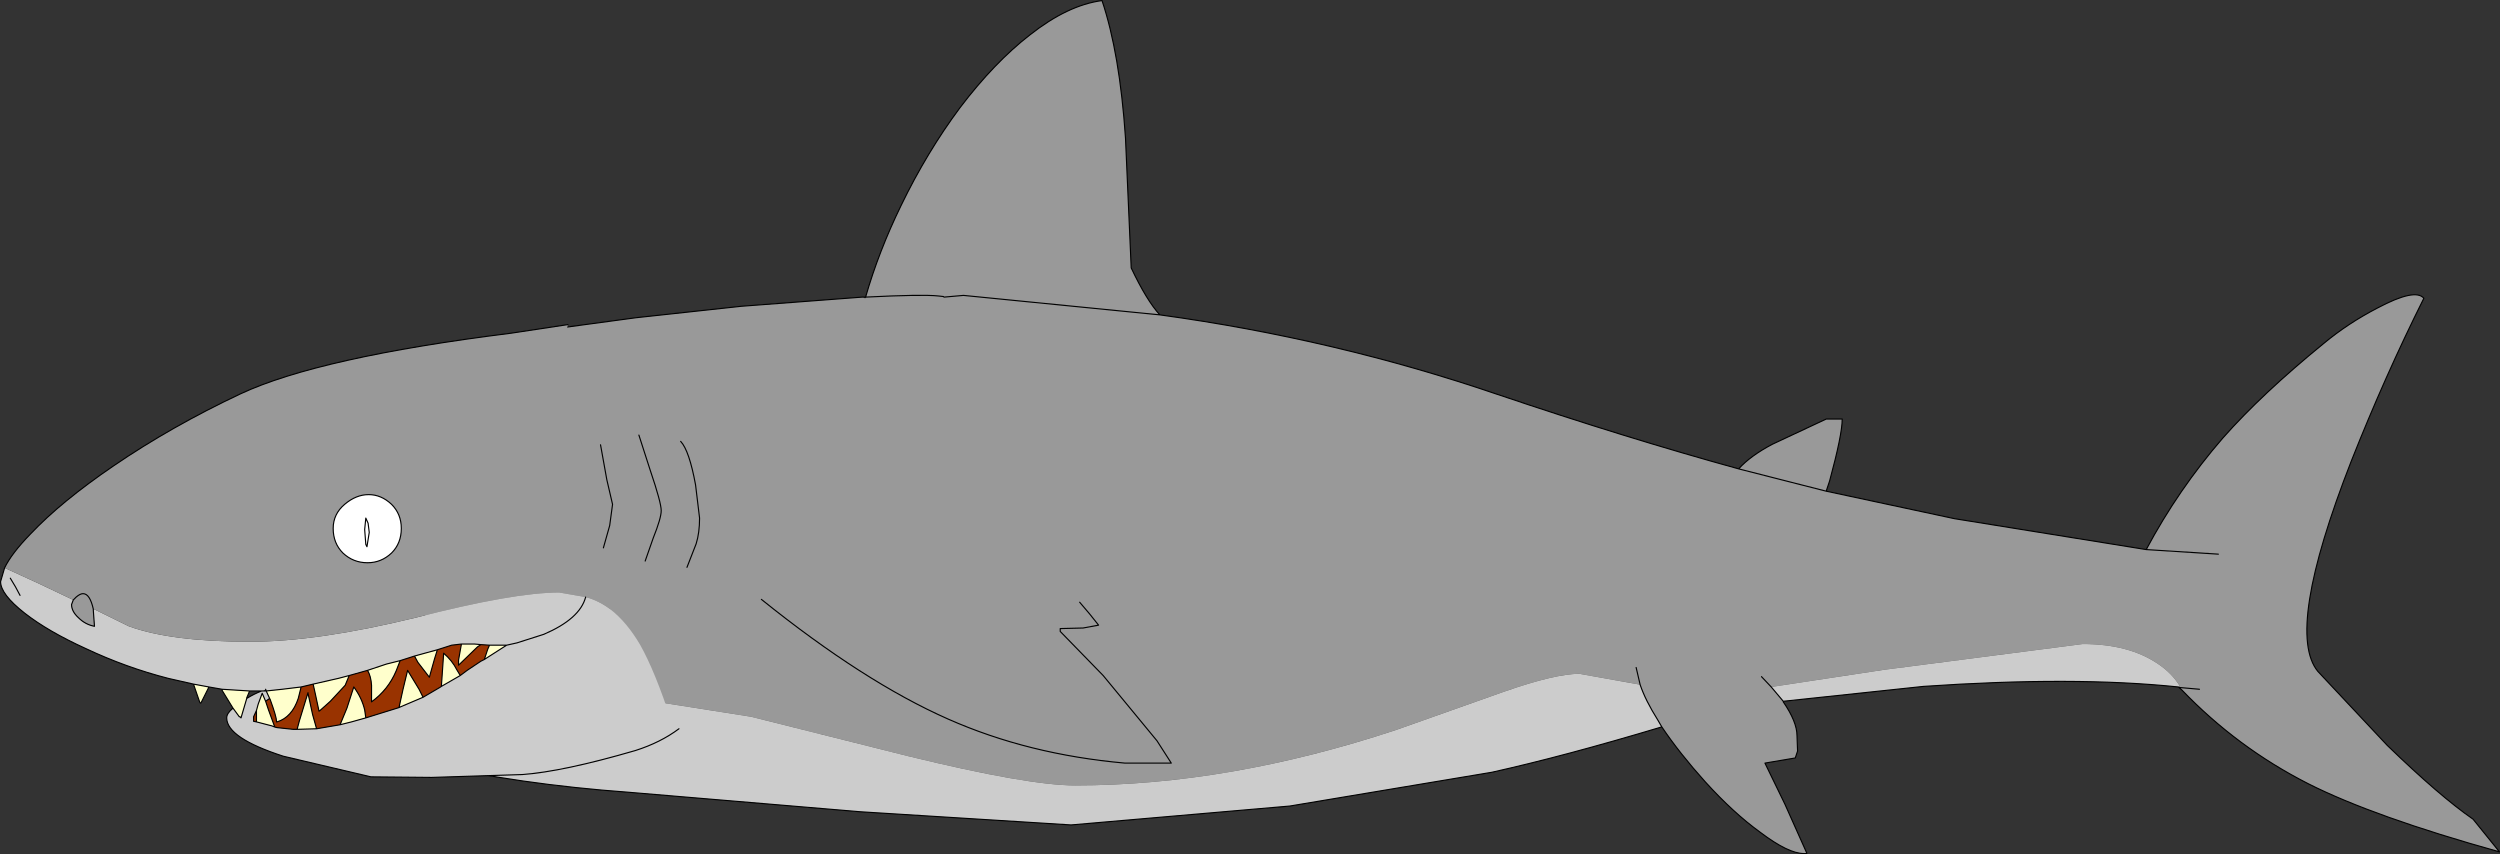 <?xml version="1.0" encoding="UTF-8" standalone="no"?>
<svg xmlns:xlink="http://www.w3.org/1999/xlink" height="74.6px" width="218.35px" xmlns="http://www.w3.org/2000/svg">
  <rect width="100%" height="100%" fill="#333333" stroke="none"/>
  <g transform="matrix(1.0, 0.0, 0.0, 1.0, 81.05, 42.05)">
    <path d="M-5.45 -16.1 Q-4.3 -20.1 -2.35 -24.1 -0.1 -28.75 2.8 -32.65 5.8 -36.6 8.9 -39.0 12.2 -41.6 15.2 -42.0 16.75 -37.4 17.25 -30.0 L17.75 -18.65 Q19.1 -15.8 20.25 -14.55 35.55 -12.45 49.75 -7.6 61.0 -3.8 70.8 -1.1 71.85 -2.25 73.75 -3.25 L78.45 -5.45 79.85 -5.45 Q79.85 -4.1 78.75 -0.05 L78.45 0.85 89.65 3.25 106.4 5.95 Q109.2 0.7 113.1 -3.8 116.5 -7.65 121.9 -12.05 124.0 -13.8 126.6 -15.15 129.9 -16.9 130.65 -16.0 127.25 -9.2 124.3 -1.75 118.5 13.1 121.4 16.6 L127.45 23.05 Q132.05 27.5 134.95 29.5 L137.25 32.35 Q126.3 29.3 120.55 26.4 114.35 23.25 109.5 18.2 L109.2 17.95 109.35 17.9 Q108.65 16.75 107.45 15.95 104.9 14.2 100.85 14.2 L83.5 16.45 73.65 17.95 72.8 17.05 73.65 17.95 74.7 19.2 74.7 19.25 Q75.9 21.0 75.9 22.2 L75.95 23.55 75.75 24.15 73.1 24.6 74.85 28.2 76.75 32.45 76.5 32.5 Q75.15 32.5 72.7 30.65 70.35 28.95 67.9 26.25 65.65 23.75 64.1 21.45 L63.75 20.85 Q62.65 19.1 62.2 17.75 L56.9 16.8 Q54.8 16.8 50.35 18.35 L40.9 21.7 Q26.25 26.55 12.85 26.55 8.75 26.55 -1.7 24.0 L-15.45 20.55 -28.15 18.55 -43.9 16.8 -43.95 16.8 -43.95 -11.45 -38.45 -12.55 -25.5 -14.3 -16.3 -15.3 -5.75 -16.1 -5.5 -16.05 -5.45 -16.1 Q-0.5 -16.35 0.9 -16.2 L1.35 -16.15 1.4 -16.1 3.1 -16.25 20.25 -14.55 3.1 -16.25 1.4 -16.1 1.35 -16.15 0.9 -16.2 Q-0.5 -16.35 -5.45 -16.1 M-24.7 6.95 L-24.0 4.95 Q-23.3 3.2 -23.3 2.55 -23.3 1.85 -24.25 -0.95 L-25.25 -4.05 -24.25 -0.95 Q-23.3 1.85 -23.3 2.55 -23.3 3.2 -24.0 4.95 L-24.7 6.95 M-28.35 5.8 L-27.8 3.85 -27.55 2.0 -28.05 -0.15 -28.6 -3.2 -28.05 -0.15 -27.55 2.0 -27.8 3.85 -28.35 5.8 M-21.05 7.5 L-20.25 5.45 Q-19.95 4.5 -19.95 3.2 L-20.3 0.3 Q-20.85 -2.7 -21.6 -3.5 -20.85 -2.7 -20.3 0.3 L-19.95 3.2 Q-19.95 4.5 -20.25 5.45 L-21.05 7.5 M61.85 16.25 L62.2 17.75 61.85 16.25 M112.7 6.35 L106.4 5.95 112.7 6.35 M111.05 18.15 L109.35 18.0 109.2 17.95 109.35 18.0 111.05 18.15 M78.45 0.85 L70.8 -1.1 78.45 0.85 M13.25 10.55 L14.1 11.55 14.9 12.55 13.55 12.8 11.55 12.85 11.55 13.1 15.3 16.95 20.0 22.65 21.25 24.6 17.2 24.6 Q8.75 23.85 1.75 20.75 -5.6 17.5 -14.55 10.3 -5.6 17.5 1.75 20.75 8.75 23.85 17.2 24.6 L21.25 24.6 20.0 22.65 15.3 16.95 11.55 13.1 11.55 12.85 13.55 12.8 14.9 12.55 14.1 11.55 13.25 10.55" fill="#999999" fill-rule="evenodd" stroke="none"/>
    <path d="M109.2 17.95 Q100.1 17.0 86.95 17.9 L74.7 19.2 73.65 17.95 83.5 16.45 100.85 14.2 Q104.9 14.2 107.45 15.95 108.65 16.75 109.35 17.9 L109.2 17.95 M64.1 21.45 L64.05 21.45 Q55.55 24.0 49.25 25.4 L31.6 28.35 12.5 30.0 -5.9 28.85 -26.1 27.15 Q-35.75 26.45 -43.9 24.6 L-43.95 24.6 -43.95 16.8 -43.9 16.8 -28.15 18.55 -15.45 20.55 -1.7 24.0 Q8.75 26.55 12.85 26.55 26.25 26.55 40.9 21.7 L50.35 18.35 Q54.8 16.8 56.9 16.8 L62.2 17.75 Q62.65 19.1 63.75 20.85 L64.1 21.45" fill="#cccccc" fill-rule="evenodd" stroke="none"/>
    <path d="M-5.45 -16.1 Q-4.3 -20.1 -2.35 -24.1 -0.1 -28.75 2.8 -32.65 5.8 -36.6 8.9 -39.0 12.2 -41.6 15.2 -42.0 16.75 -37.4 17.25 -30.0 L17.75 -18.65 Q19.1 -15.8 20.25 -14.55 35.55 -12.45 49.75 -7.6 61.0 -3.8 70.8 -1.1 71.85 -2.25 73.75 -3.25 L78.45 -5.45 79.85 -5.45 Q79.85 -4.1 78.75 -0.05 L78.45 0.85 89.65 3.25 106.4 5.95 Q109.2 0.7 113.1 -3.8 116.5 -7.65 121.9 -12.05 124.0 -13.8 126.6 -15.15 129.9 -16.9 130.65 -16.0 127.25 -9.2 124.3 -1.75 118.5 13.1 121.4 16.6 L127.45 23.05 Q132.05 27.5 134.95 29.5 L137.25 32.35 Q126.3 29.3 120.55 26.4 114.35 23.25 109.5 18.2 L109.2 17.95 Q100.1 17.0 86.95 17.9 L74.7 19.2 74.7 19.25 Q75.9 21.0 75.9 22.2 L75.95 23.55 75.75 24.15 73.1 24.6 74.85 28.2 76.75 32.45 76.75 32.5 76.5 32.5 Q75.15 32.5 72.7 30.65 70.35 28.95 67.9 26.25 65.65 23.75 64.1 21.45 L64.05 21.45 Q55.55 24.0 49.25 25.4 L31.6 28.35 12.5 30.0 -5.9 28.85 -26.1 27.15 Q-35.75 26.45 -43.9 24.6 L-43.95 24.6 M-43.95 -11.45 L-38.45 -12.55 -25.5 -14.3 -16.3 -15.3 -5.75 -16.1 -5.45 -16.1 Q-0.5 -16.35 0.9 -16.2 L1.35 -16.15 1.4 -16.1 3.1 -16.25 20.25 -14.55 M-28.6 -3.2 L-28.05 -0.15 -27.55 2.0 -27.8 3.85 -28.35 5.8 M-25.25 -4.05 L-24.25 -0.95 Q-23.3 1.85 -23.3 2.55 -23.3 3.2 -24.0 4.95 L-24.7 6.95 M-5.45 -16.1 L-5.5 -16.05 M62.2 17.75 L61.85 16.25 M-21.6 -3.5 Q-20.85 -2.7 -20.3 0.3 L-19.95 3.2 Q-19.95 4.5 -20.25 5.45 L-21.05 7.5 M109.2 17.95 L109.35 18.0 111.05 18.15 M106.4 5.95 L112.7 6.35 M62.2 17.75 Q62.65 19.1 63.75 20.85 L64.1 21.45 M73.65 17.95 L72.8 17.05 M74.7 19.2 L73.65 17.95 M-14.55 10.3 Q-5.6 17.5 1.75 20.75 8.75 23.85 17.2 24.6 L21.25 24.6 20.0 22.65 15.3 16.95 11.55 13.1 11.55 12.85 13.55 12.8 14.9 12.55 14.1 11.55 13.25 10.55 M70.8 -1.1 L78.45 0.85" fill="none" stroke="#000000" stroke-linecap="round" stroke-linejoin="round" stroke-width="0.1"/>
    <path d="M-80.65 7.55 Q-77.65 8.9 -74.65 10.35 L-74.8 10.75 Q-74.8 11.35 -74.2 11.9 -73.6 12.5 -72.8 12.65 L-72.9 11.25 -72.85 11.15 -69.8 12.65 Q-66.1 14.0 -59.2 14.0 -53.35 14.0 -44.75 11.9 -36.2 9.7 -32.2 9.7 L-29.9 10.1 Q-28.75 10.4 -27.7 11.2 -26.3 12.3 -25.15 14.25 -23.8 16.65 -22.4 21.0 L-21.75 21.6 Q-23.35 22.8 -25.55 23.5 -31.9 25.35 -35.45 25.6 L-43.35 25.85 -48.65 25.8 -56.3 24.0 Q-61.25 22.4 -61.25 20.65 -61.25 20.25 -60.7 19.8 L-60.15 20.55 -60.1 20.55 -60.0 20.65 -59.5 18.95 Q-58.85 18.55 -58.2 18.3 L-58.75 18.3 -59.25 18.3 -61.65 18.15 -62.8 17.95 -64.15 17.7 -66.35 17.2 Q-70.05 16.25 -73.55 14.6 -76.85 13.1 -78.9 11.5 -81.0 9.85 -81.0 8.75 L-80.65 7.55 M-36.8 14.3 L-37.4 14.3 -38.3 14.3 -39.05 14.25 -39.6 14.2 -40.75 14.2 -41.6 14.3 -42.85 14.7 -44.85 15.25 -46.1 15.65 -47.3 15.95 -48.95 16.5 -50.55 16.95 -51.5 17.2 -53.7 17.7 -54.75 17.95 -56.4 18.15 -57.8 18.3 -57.85 18.15 -58.05 18.3 -57.8 18.3 -57.5 18.95 -57.85 19.2 -58.15 18.5 -58.5 19.45 -58.65 20.0 -58.9 20.55 -58.9 20.95 -58.65 21.0 -57.3 21.35 -57.05 21.45 -56.85 21.5 -55.45 21.65 -55.1 21.65 -53.4 21.6 -51.35 21.25 -50.35 21.0 -49.1 20.65 -46.2 19.75 -46.1 19.7 -44.1 18.85 -42.65 18.0 -42.5 17.9 -40.85 16.95 -40.25 16.5 -39.05 15.7 -38.75 15.55 -36.8 14.3 -35.9 14.1 -33.55 13.35 Q-30.4 12.0 -29.9 10.1 -30.4 12.0 -33.55 13.35 L-35.9 14.1 -36.8 14.3 M-58.2 18.3 L-58.05 18.3 -58.2 18.3 M-79.3 9.95 L-79.7 9.2 -80.15 8.45 -79.7 9.2 -79.3 9.95" fill="#cccccc" fill-rule="evenodd" stroke="none"/>
    <path d="M-80.65 7.55 Q-80.05 6.3 -78.4 4.6 -75.7 1.75 -71.15 -1.35 -66.1 -4.8 -60.05 -7.65 -53.2 -10.85 -36.4 -12.95 L-31.45 -13.7 Q-33.65 -4.4 -29.3 7.25 L-27.7 11.2 Q-28.75 10.4 -29.9 10.1 L-32.2 9.7 Q-36.2 9.7 -44.75 11.9 -53.35 14.0 -59.2 14.0 -66.1 14.0 -69.8 12.65 L-72.85 11.15 -72.9 11.25 -72.8 12.65 Q-73.6 12.5 -74.2 11.9 -74.8 11.35 -74.8 10.75 L-74.65 10.35 Q-77.65 8.9 -80.65 7.55 M-72.9 11.25 L-72.9 11.15 Q-73.2 9.8 -73.8 9.8 -74.05 9.8 -74.4 10.1 L-74.65 10.35 -74.4 10.1 Q-74.05 9.8 -73.8 9.8 -73.2 9.8 -72.9 11.15 L-72.9 11.25" fill="#999999" fill-rule="evenodd" stroke="none"/>
    <path d="M-38.3 14.3 L-37.4 14.3 -36.8 14.3 -38.75 15.55 -38.45 14.65 -38.3 14.3 M-40.75 14.2 L-39.6 14.2 -39.05 14.25 -39.35 14.45 -41.0 16.05 -41.0 15.6 -40.75 14.2 M-42.85 14.7 L-43.1 15.5 -43.55 17.1 -44.55 15.8 -44.85 15.25 -42.85 14.7 M-46.1 15.65 L-46.45 16.55 Q-47.15 18.2 -48.6 19.25 L-48.6 17.8 Q-48.65 17.0 -48.95 16.5 L-47.3 15.95 -46.1 15.65 M-50.55 16.95 L-50.9 17.8 -52.2 19.2 -53.15 20.05 -53.2 20.0 -53.5 18.6 -53.7 17.7 -51.5 17.2 -50.55 16.95 M-54.75 17.95 L-55.0 18.95 Q-55.55 20.6 -56.85 21.0 L-56.9 20.95 Q-56.9 20.55 -57.45 19.05 L-57.5 18.95 -57.8 18.3 -56.4 18.15 -54.75 17.95 M-57.85 19.2 L-57.6 19.95 -57.05 21.45 -57.3 21.35 -58.65 21.0 -58.65 20.9 -58.65 20.3 -58.65 20.0 -58.5 19.45 -58.15 18.5 -57.85 19.2 M-55.1 21.65 L-54.9 20.9 -54.15 18.45 -54.15 18.5 -53.75 20.35 -53.4 21.6 -55.1 21.65 M-51.35 21.25 L-50.75 19.8 -50.2 18.1 -50.15 17.95 Q-49.45 18.9 -49.2 19.95 L-49.1 20.65 -50.35 21.0 -51.35 21.25 M-46.2 19.75 L-45.85 18.15 -45.45 16.5 -44.45 18.15 -44.1 18.85 -46.1 19.7 -46.2 19.75 M-42.5 17.9 L-42.3 15.0 Q-41.55 15.65 -41.15 16.45 L-40.85 16.95 -42.5 17.9 M-60.7 19.8 L-61.65 18.25 -61.65 18.15 -59.25 18.3 -59.5 18.9 -59.5 18.95 -60.0 20.65 -60.1 20.55 -60.15 20.55 -60.7 19.8 M-62.8 17.95 L-63.5 19.35 -63.55 19.35 -63.6 19.3 -64.1 17.85 -64.15 17.7 -62.8 17.95" fill="#ffffcc" fill-rule="evenodd" stroke="none"/>
    <path d="M-39.05 14.25 L-38.3 14.3 -38.45 14.65 -38.75 15.55 -39.05 15.7 -40.25 16.5 -40.85 16.95 -41.15 16.45 Q-41.55 15.65 -42.3 15.0 L-42.5 17.9 -42.65 18.0 -44.1 18.85 -44.45 18.15 -45.45 16.5 -45.85 18.15 -46.2 19.75 -49.1 20.65 -49.2 19.95 Q-49.45 18.9 -50.15 17.95 L-50.2 18.1 -50.75 19.8 -51.35 21.25 -53.4 21.6 -53.75 20.35 -54.15 18.5 -54.15 18.45 -54.9 20.9 -55.1 21.65 -55.45 21.65 -56.85 21.5 -57.05 21.45 -57.6 19.95 -57.85 19.2 -57.5 18.95 -57.45 19.05 Q-56.9 20.55 -56.9 20.95 L-56.9 21.0 -56.85 21.0 Q-55.55 20.6 -55.0 18.95 L-54.75 17.95 -53.7 17.7 -53.5 18.6 -53.2 20.0 -53.2 20.05 -53.15 20.05 -52.2 19.2 -50.9 17.8 -50.55 16.95 -48.95 16.5 Q-48.65 17.0 -48.6 17.8 L-48.6 19.25 Q-47.15 18.2 -46.45 16.55 L-46.1 15.65 -44.85 15.25 -44.55 15.8 -43.55 17.1 -43.1 15.5 -42.85 14.7 -41.6 14.3 -40.75 14.2 -41.0 15.6 -41.0 16.05 -39.35 14.45 -39.05 14.25 M-58.65 21.0 L-58.9 20.95 -58.9 20.55 -58.65 20.0 -58.65 20.3 -58.65 20.9 -58.65 21.0" fill="#993300" fill-rule="evenodd" stroke="none"/>
    <path d="M-31.45 -13.7 L-36.4 -12.95 Q-53.2 -10.85 -60.05 -7.65 -66.1 -4.8 -71.15 -1.35 -75.7 1.75 -78.4 4.6 -80.05 6.3 -80.65 7.55 L-81.0 8.75 Q-81.0 9.85 -78.9 11.5 -76.85 13.1 -73.55 14.6 -70.05 16.25 -66.35 17.2 L-64.15 17.7 -62.8 17.95 -63.5 19.35 -63.55 19.35 -63.6 19.3 -64.1 17.85 -64.15 17.7 M-74.65 10.35 L-74.4 10.1 Q-74.05 9.8 -73.8 9.8 -73.2 9.8 -72.9 11.15 L-72.9 11.25 -72.8 12.65 Q-73.6 12.5 -74.2 11.9 -74.8 11.35 -74.8 10.75 L-74.65 10.35 M-38.3 14.3 L-37.4 14.3 -36.8 14.3 -35.9 14.1 -33.55 13.35 Q-30.4 12.0 -29.9 10.1 M-40.75 14.2 L-39.6 14.2 -39.05 14.25 -38.3 14.3 -38.45 14.65 -38.75 15.55 -36.8 14.3 M-39.05 14.25 L-39.35 14.45 -41.0 16.05 -41.0 15.6 -40.75 14.2 -41.6 14.3 -42.85 14.7 -43.1 15.5 -43.55 17.1 -44.55 15.8 -44.85 15.25 -46.1 15.65 -46.45 16.55 Q-47.15 18.2 -48.6 19.25 L-48.6 17.8 Q-48.65 17.0 -48.95 16.5 L-50.55 16.95 -50.9 17.8 -52.2 19.2 -53.15 20.05 -53.2 20.05 -53.2 20.0 -53.5 18.6 -53.7 17.7 -54.75 17.95 -55.0 18.95 Q-55.55 20.6 -56.85 21.0 L-56.9 21.0 -56.9 20.95 Q-56.9 20.55 -57.45 19.05 L-57.5 18.95 -57.85 19.2 -57.6 19.95 -57.05 21.45 -56.85 21.5 -55.45 21.65 -55.1 21.65 -54.9 20.9 -54.15 18.45 -54.15 18.5 -53.75 20.35 -53.4 21.6 -51.35 21.25 -50.75 19.8 -50.2 18.1 -50.15 17.95 Q-49.45 18.9 -49.2 19.95 L-49.1 20.65 -46.2 19.75 -45.85 18.15 -45.45 16.5 -44.45 18.15 -44.1 18.85 -42.65 18.0 -42.5 17.9 -42.3 15.0 Q-41.55 15.65 -41.15 16.45 L-40.85 16.95 -40.25 16.5 -39.05 15.7 -38.75 15.55 M-21.75 21.6 Q-23.35 22.8 -25.55 23.5 -31.9 25.35 -35.45 25.6 L-43.35 25.85 -48.65 25.8 -56.3 24.0 Q-61.25 22.4 -61.25 20.65 -61.25 20.25 -60.7 19.8 L-61.65 18.25 -61.65 18.15 -62.8 17.95 M-53.7 17.7 L-51.5 17.2 -50.55 16.95 M-57.8 18.3 L-56.4 18.15 -54.75 17.95 M-59.5 18.95 Q-58.85 18.55 -58.2 18.3 L-58.75 18.3 -59.25 18.3 -59.5 18.9 -59.5 18.95 -60.0 20.65 -60.1 20.55 -60.15 20.55 -60.7 19.8 M-58.05 18.3 L-58.2 18.3 M-58.05 18.3 L-57.8 18.3 -57.85 18.15 M-57.05 21.45 L-57.3 21.35 -58.65 21.0 -58.9 20.95 -58.9 20.55 -58.65 20.0 -58.5 19.45 -58.15 18.5 -57.85 19.2 M-58.65 21.0 L-58.65 20.9 -58.65 20.3 -58.65 20.0 M-53.4 21.6 L-55.1 21.65 M-57.5 18.95 L-57.8 18.3 M-40.85 16.95 L-42.5 17.9 M-44.85 15.25 L-42.85 14.7 M-48.95 16.5 L-47.3 15.95 -46.1 15.65 M-44.1 18.85 L-46.1 19.7 -46.2 19.75 M-49.1 20.65 L-50.35 21.0 -51.35 21.25 M-80.15 8.45 L-79.7 9.2 -79.3 9.95 M-61.65 18.15 L-59.25 18.3" fill="none" stroke="#000000" stroke-linecap="round" stroke-linejoin="round" stroke-width="0.1"/>
    <path d="M-51.95 4.1 Q-51.95 2.85 -50.95 2.0 -49.95 1.15 -48.85 1.15 -47.75 1.15 -46.85 2.0 -46.0 2.85 -46.0 4.1 -46.0 5.4 -46.85 6.25 -47.75 7.1 -48.95 7.1 -50.2 7.1 -51.1 6.25 -51.95 5.4 -51.95 4.1" fill="#ffffff" fill-rule="evenodd" stroke="none"/>
    <path d="M-51.95 4.1 Q-51.95 2.85 -50.95 2.0 -49.95 1.15 -48.85 1.15 -47.75 1.15 -46.85 2.0 -46.0 2.85 -46.0 4.1 -46.0 5.4 -46.85 6.25 -47.75 7.1 -48.95 7.1 -50.2 7.1 -51.1 6.25 -51.95 5.4 -51.95 4.1 Z" fill="none" stroke="#000000" stroke-linecap="round" stroke-linejoin="round" stroke-width="0.1"/>
    <path d="M-49.1 5.5 L-49.0 5.7 -48.8 4.45 -48.9 3.65 -49.1 3.2 -49.2 4.2 -49.1 5.5 Z" fill="none" stroke="#000000" stroke-linecap="round" stroke-linejoin="round" stroke-width="0.1"/>
  </g>
</svg>
